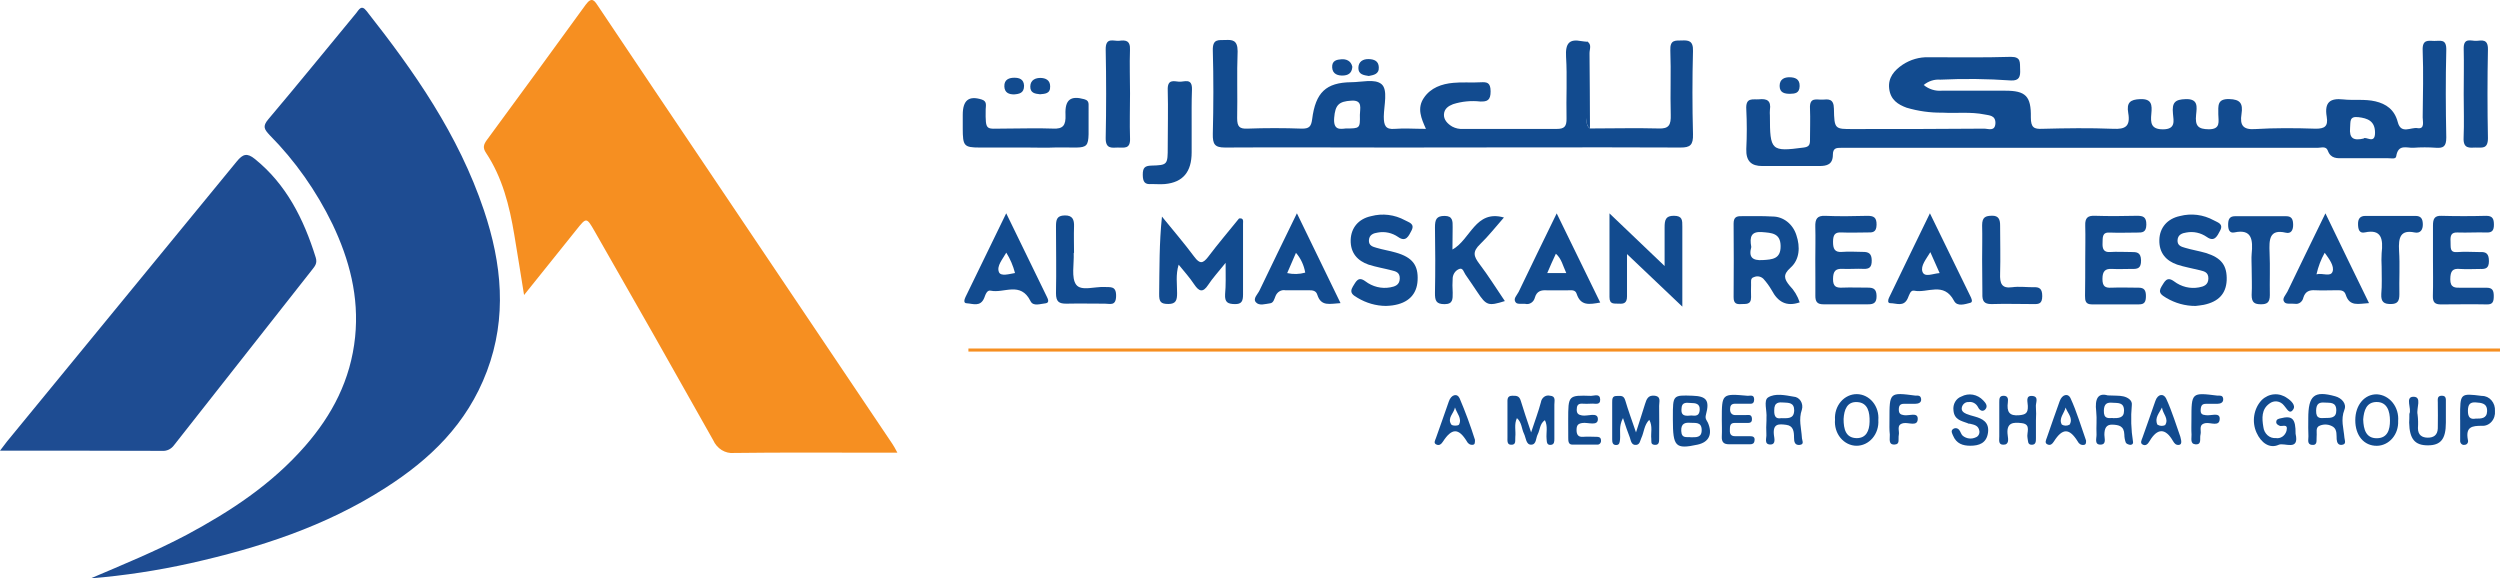 <svg xmlns="http://www.w3.org/2000/svg" width="402" height="93" viewBox="0 0 402 93" fill="none"><g clip-path="url(#clip0_762_2)"><path d="M14.583 93.003C19.792 90.78 25.018 88.648 30.027 85.995C37.018 82.245 43.657 77.918 49.092 71.688C53.39 66.757 56.392 61.103 57.103 54.187C57.763 47.692 56.174 41.737 53.474 36.065C50.866 30.692 47.445 25.842 43.356 21.72C42.52 20.806 42.16 20.348 43.138 19.186C47.905 13.551 52.562 7.806 57.27 2.116C57.721 1.558 58.106 0.68 58.942 1.768C66.602 11.493 73.717 21.611 77.823 33.833C80.691 42.377 81.569 51.022 78.291 59.703C75.08 68.22 69.093 73.892 62.019 78.421C52.286 84.678 41.617 88.09 30.654 90.56C25.349 91.742 19.982 92.558 14.583 93.003Z" fill="#1E4C92"></path><path d="M144.298 72.791H141.088C133.395 72.791 125.702 72.736 118.017 72.837C117.334 72.902 116.649 72.739 116.052 72.37C115.455 72.001 114.974 71.443 114.673 70.769C108.357 59.523 101.991 48.304 95.575 37.113C94.32 34.927 94.278 34.954 92.715 36.912L84.269 47.441C83.709 43.983 83.224 40.864 82.697 37.744C81.92 33.06 80.766 28.514 78.157 24.589C77.588 23.748 77.764 23.226 78.299 22.494C83.617 15.267 88.913 8.019 94.186 0.749C95.215 -0.66 95.641 0.182 96.269 1.124C102.222 10.016 108.19 18.899 114.171 27.773L143.521 71.419C143.755 71.748 143.931 72.123 144.298 72.791Z" fill="#F68F21"></path><path d="M0 72.47C0.552 71.747 0.836 71.363 1.12 70.997C13.446 55.988 25.76 40.979 38.063 25.97C39.058 24.744 39.735 24.561 40.964 25.549C45.981 29.584 48.824 35.146 50.773 41.421C51.048 42.336 50.647 42.784 50.204 43.352C42.79 52.756 35.384 62.166 27.987 71.583C27.761 71.893 27.469 72.139 27.137 72.298C26.805 72.457 26.442 72.526 26.08 72.498C17.56 72.461 8.981 72.47 0 72.47Z" fill="#1E4C92"></path><path d="M309.326 13.669C310.16 14.343 311.186 14.668 312.219 14.584C315.631 14.584 319.04 14.584 322.446 14.584C325.699 14.584 326.627 15.426 326.56 18.884C326.56 20.512 327.07 20.777 328.399 20.713C332.212 20.613 336.025 20.558 339.83 20.713C341.686 20.796 342.606 20.375 342.221 18.17C341.929 16.487 342.539 16.002 344.136 15.938C346.009 15.865 346.076 16.853 345.934 18.308C345.792 19.762 345.876 20.796 347.799 20.796C349.856 20.796 349.53 19.488 349.413 18.28C349.229 16.45 349.764 15.993 351.461 15.938C353.51 15.874 353.259 17.191 353.134 18.445C352.941 20.274 353.476 20.768 355.174 20.787C357.122 20.787 356.721 19.543 356.704 18.381C356.704 17.018 356.495 15.883 358.452 15.929C360.224 15.975 360.701 16.624 360.433 18.344C360.141 20.174 360.726 20.869 362.549 20.759C365.818 20.558 369.104 20.585 372.374 20.695C373.779 20.695 374.397 20.338 374.138 18.783C373.729 16.395 374.74 15.764 376.764 15.984C378.478 16.176 380.234 15.892 381.957 16.295C383.679 16.697 385.042 17.621 385.56 19.634C386.079 21.646 387.668 20.421 388.73 20.604C389.95 20.805 389.566 19.543 389.566 18.866C389.608 15.289 389.7 11.693 389.566 8.116C389.482 6.287 390.469 6.561 391.447 6.58C392.425 6.598 393.412 6.195 393.362 8.071C393.245 12.755 393.27 17.438 393.362 22.113C393.362 23.577 392.877 23.842 391.69 23.76C390.49 23.673 389.286 23.673 388.086 23.76C387.04 23.833 385.627 23.083 385.31 25.141C385.234 25.644 384.473 25.434 384.03 25.443C381.622 25.443 379.214 25.443 376.814 25.443C375.827 25.443 374.799 25.562 374.306 24.208C374.021 23.449 373.244 23.769 372.683 23.769H302.888C300.613 23.769 298.339 23.769 296.073 23.769C295.337 23.769 294.735 23.769 294.727 24.867C294.727 26.459 293.757 26.696 292.553 26.696C289.475 26.696 286.409 26.696 283.355 26.696C281.64 26.696 280.737 25.937 280.804 23.952C280.909 21.834 280.909 19.712 280.804 17.594C280.671 15.581 281.858 16.057 282.861 15.966C284.065 15.847 284.843 16.121 284.601 17.695C284.578 17.999 284.578 18.305 284.601 18.609C284.601 24.245 284.81 24.418 290.052 23.723C290.889 23.613 291.056 23.275 291.047 22.497C291.047 20.814 291.114 19.122 291.047 17.448C290.939 15.526 292.168 16.084 293.071 16.02C293.974 15.956 294.869 15.819 294.894 17.466C294.952 20.787 295.044 20.759 297.979 20.75C305.003 20.75 312.019 20.75 319.043 20.686C319.72 20.686 320.824 21.207 320.866 19.771C320.866 18.527 319.862 18.564 319.126 18.408C316.877 17.951 314.594 18.243 312.32 18.115C310.383 18.14 308.453 17.872 306.584 17.32C305.196 16.807 304 16.057 303.782 14.264C303.565 12.471 304.619 11.3 305.94 10.403C307.2 9.574 308.651 9.158 310.121 9.205C314.536 9.205 318.951 9.278 323.357 9.141C325.03 9.141 324.779 10.056 324.837 11.181C324.896 12.306 324.704 13.011 323.349 12.938C319.572 12.671 315.784 12.628 312.002 12.809C311.044 12.73 310.093 13.036 309.326 13.669ZM380.067 22.278C380.41 21.848 381.898 23.275 381.906 21.363C381.915 19.451 380.711 19.012 379.222 18.838C377.734 18.664 377.985 19.561 377.893 20.567C377.742 22.25 378.445 22.653 380.067 22.278Z" fill="#124B8F"></path><path d="M255.669 20.658C259.348 20.658 263.027 20.557 266.698 20.658C268.37 20.731 268.705 20.091 268.655 18.435C268.554 14.995 268.722 11.556 268.588 8.116C268.513 6.332 269.424 6.542 270.444 6.506C271.464 6.469 272.284 6.506 272.234 8.18C272.116 12.644 272.116 17.105 272.234 21.564C272.284 23.329 271.774 23.732 270.227 23.723C254.908 23.659 239.598 23.723 224.279 23.723C215.19 23.723 206.092 23.668 196.994 23.723C195.322 23.723 194.988 23.201 195.021 21.509C195.13 17.054 195.146 12.58 195.021 8.125C194.962 6.186 195.958 6.478 197.036 6.433C198.115 6.387 199.01 6.405 199.01 8.235C198.867 11.812 199.01 15.407 198.934 18.993C198.934 20.374 199.319 20.722 200.531 20.685C203.475 20.576 206.418 20.576 209.361 20.685C210.457 20.685 210.833 20.402 210.992 19.185C211.535 14.849 213.241 13.275 217.263 13.22C218.936 13.22 221.06 12.626 222.138 13.522C223.217 14.419 222.54 16.935 222.514 18.728C222.514 20.191 222.799 20.85 224.27 20.722C225.742 20.594 227.473 20.722 229.288 20.722C228.527 19.02 227.833 17.419 228.945 15.755C230.057 14.09 231.863 13.486 233.686 13.321C235.149 13.175 236.629 13.321 238.092 13.23C239.079 13.184 239.681 13.23 239.69 14.684C239.698 16.139 239.138 16.358 238.017 16.322C236.548 16.158 235.063 16.304 233.644 16.752C232.9 17.044 232.256 17.474 232.189 18.362C232.122 19.249 232.774 19.917 233.519 20.356C234.062 20.644 234.664 20.773 235.266 20.731C240.283 20.731 245.3 20.731 250.317 20.731C251.547 20.731 251.931 20.347 251.898 19.002C251.822 15.709 252.023 12.406 251.822 9.131C251.689 6.908 252.391 6.25 254.256 6.606C254.582 6.67 254.916 6.68 255.242 6.716C255.242 10.65 255.242 14.584 255.242 18.508C255.201 19.213 254.883 20.127 255.669 20.658ZM216.369 20.658C218.676 20.658 218.71 20.658 218.668 18.481C218.668 17.465 219.187 16.066 217.305 16.184C215.273 16.303 214.705 16.88 214.537 18.929C214.37 20.978 215.482 20.759 216.402 20.658H216.369Z" fill="#124B8F"></path><path d="M402 56.533H155.721V56.039H402V56.533Z" fill="#F68F21"></path><path d="M197.079 42.266C195.891 43.748 194.997 44.708 194.277 45.806C193.441 47.087 192.814 46.904 192.037 45.742C191.259 44.58 190.49 43.738 189.528 42.558C189.026 44.187 189.285 45.687 189.277 47.132C189.277 48.258 189.102 48.88 187.872 48.88C186.643 48.88 186.376 48.523 186.392 47.27C186.451 43.199 186.392 39.128 186.844 34.828C188.591 36.978 190.398 39.082 192.053 41.305C192.931 42.485 193.433 42.385 194.269 41.305C195.875 39.173 197.614 37.143 199.236 35.13C200.03 35.002 199.88 35.606 199.88 35.962C199.88 39.759 199.88 43.555 199.88 47.352C199.88 48.441 199.646 48.925 198.542 48.898C197.438 48.87 196.92 48.633 196.995 47.315C197.137 45.843 197.079 44.379 197.079 42.266Z" fill="#124B8F"></path><path d="M289.392 48.62C287.243 49.361 285.88 48.538 284.893 46.671C284.507 46.004 284.056 45.384 283.547 44.823C283.343 44.632 283.094 44.506 282.828 44.459C282.563 44.413 282.291 44.447 282.042 44.558C281.406 44.714 281.599 45.354 281.574 45.821C281.532 46.479 281.574 47.138 281.574 47.787C281.574 49.05 280.737 48.849 280.027 48.894C279.316 48.94 278.747 48.894 278.764 47.76C278.797 43.826 278.797 39.889 278.764 35.95C278.764 34.943 279.216 34.742 280.01 34.76C281.682 34.76 283.355 34.715 285.027 34.815C285.87 34.816 286.693 35.105 287.379 35.641C288.065 36.177 288.582 36.934 288.857 37.807C289.501 39.719 289.383 41.75 287.912 43.049C286.649 44.174 286.908 44.878 287.761 45.921C288.494 46.665 289.053 47.591 289.392 48.62ZM281.607 39.719C281.155 41.356 281.783 41.914 283.405 41.823C285.027 41.731 286.348 41.64 286.323 39.554C286.298 37.468 284.86 37.45 283.363 37.322C281.615 37.185 281.298 38.026 281.607 39.719Z" fill="#124B8F"></path><path d="M270.519 49.306L261.623 40.853C261.623 43.488 261.623 45.574 261.623 47.66C261.623 48.693 261.146 48.886 260.368 48.831C259.591 48.776 258.805 49.041 258.805 47.76C258.805 43.488 258.805 39.216 258.805 34.312L267.668 42.775C267.668 40.442 267.668 38.511 267.668 36.581C267.668 35.383 267.819 34.688 269.173 34.697C270.528 34.706 270.528 35.401 270.519 36.462C270.503 40.542 270.519 44.613 270.519 49.306Z" fill="#124B8F"></path><path d="M222.866 49.193C221.269 49.183 219.699 48.736 218.3 47.894C217.681 47.5 216.879 47.162 217.548 46.064C218.041 45.295 218.384 44.372 219.538 45.222C220.707 46.111 222.147 46.465 223.551 46.21C224.304 46.073 225.048 45.835 225.082 44.811C225.115 43.786 224.429 43.631 223.752 43.466C222.523 43.146 221.244 42.935 220.056 42.551C218.334 41.947 217.138 40.721 217.188 38.59C217.247 36.623 218.459 35.187 220.474 34.757C222.309 34.267 224.243 34.504 225.934 35.425C226.511 35.763 227.565 35.937 226.963 37.09C226.528 37.913 226.085 39.002 224.831 38.114C223.86 37.44 222.695 37.183 221.561 37.392C220.867 37.492 220.182 37.73 220.123 38.617C220.064 39.505 220.759 39.679 221.327 39.843C222.356 40.154 223.418 40.31 224.446 40.612C227.113 41.371 228.083 42.643 227.95 45.094C227.833 47.336 226.453 48.754 223.903 49.11C223.576 49.165 223.259 49.165 222.866 49.193Z" fill="#124B8F"></path><path d="M353.05 49.196C351.397 49.205 349.768 48.755 348.317 47.888C347.698 47.485 346.904 47.138 347.581 46.058C348.075 45.29 348.418 44.384 349.58 45.235C350.747 46.121 352.184 46.473 353.585 46.214C354.346 46.077 355.082 45.83 355.107 44.805C355.132 43.78 354.446 43.634 353.769 43.46C352.54 43.149 351.261 42.939 350.073 42.545C348.351 41.942 347.163 40.716 347.222 38.566C347.272 36.617 348.501 35.172 350.516 34.742C352.353 34.26 354.287 34.503 355.977 35.428C356.554 35.767 357.599 35.95 356.988 37.093C356.545 37.935 356.094 38.987 354.848 38.099C353.876 37.428 352.711 37.174 351.578 37.386C350.884 37.486 350.199 37.733 350.148 38.621C350.098 39.508 350.792 39.682 351.361 39.847C352.456 40.176 353.585 40.35 354.706 40.679C357.214 41.457 358.142 42.692 358.05 45.098C357.933 47.238 356.746 48.51 354.379 49.013C353.861 49.114 353.393 49.15 353.05 49.196Z" fill="#124B8F"></path><path d="M165.128 23.723C162.619 23.723 160.052 23.723 157.519 23.723C154.985 23.723 154.818 23.449 154.81 20.659C154.81 19.927 154.81 19.195 154.81 18.463C154.81 16.103 155.788 15.353 157.862 16.002C158.765 16.286 158.505 16.999 158.497 17.585C158.447 21.244 158.572 20.649 161.499 20.677C164.099 20.677 166.708 20.576 169.309 20.677C170.931 20.768 171.408 20.174 171.332 18.445C171.224 16.011 172.169 15.353 174.326 15.947C174.794 16.075 175.037 16.286 175.045 16.798C175.045 17.091 175.045 17.384 175.045 17.713C174.961 24.73 175.881 23.623 169.727 23.714C168.205 23.787 166.667 23.723 165.128 23.723Z" fill="#124B8F"></path><path d="M335.306 41.76C335.306 39.931 335.357 38.101 335.306 36.272C335.256 34.991 335.75 34.661 336.845 34.698C339.111 34.771 341.385 34.753 343.651 34.698C344.605 34.698 345.148 34.881 345.131 36.125C345.115 37.369 344.504 37.406 343.668 37.397C342.196 37.397 340.725 37.461 339.261 37.397C337.974 37.314 338.133 38.202 338.091 39.089C338.049 39.977 338.258 40.599 339.295 40.525C340.332 40.452 341.561 40.525 342.698 40.525C343.534 40.525 344.253 40.525 344.279 41.852C344.304 43.178 343.702 43.27 342.79 43.242C341.72 43.242 340.649 43.297 339.588 43.242C338.526 43.188 338.082 43.59 338.074 44.834C338.066 46.078 338.534 46.307 339.504 46.261C340.976 46.197 342.447 46.261 343.911 46.261C344.789 46.261 345.065 46.691 345.065 47.597C345.065 48.502 344.855 48.951 343.952 48.942C341.444 48.942 338.877 48.942 336.343 48.942C335.373 48.942 335.265 48.374 335.273 47.56C335.306 45.557 335.306 43.663 335.306 41.76Z" fill="#124B8F"></path><path d="M291.901 41.742C291.901 39.985 291.951 38.229 291.901 36.482C291.859 35.201 292.202 34.652 293.481 34.707C295.747 34.807 298.022 34.762 300.288 34.707C301.258 34.707 301.776 34.926 301.751 36.152C301.726 37.378 301.107 37.396 300.313 37.378C298.908 37.378 297.503 37.442 296.132 37.378C295.078 37.314 294.761 37.726 294.752 38.86C294.744 39.995 295.011 40.607 296.19 40.507C297.369 40.406 298.465 40.507 299.602 40.507C300.438 40.507 300.957 40.745 300.973 41.852C300.99 42.959 300.597 43.27 299.669 43.233C298.54 43.178 297.394 43.288 296.266 43.233C295.137 43.178 294.769 43.617 294.752 44.852C294.735 46.087 295.262 46.288 296.207 46.252C297.604 46.197 299.008 46.252 300.388 46.252C301.283 46.252 301.734 46.508 301.751 47.597C301.768 48.685 301.283 48.941 300.405 48.932C298.005 48.932 295.597 48.932 293.197 48.932C292.227 48.932 291.892 48.53 291.909 47.523C291.926 45.538 291.901 43.635 291.901 41.742Z" fill="#124B8F"></path><path d="M391.222 41.758C391.222 39.929 391.222 38.099 391.222 36.269C391.222 35.172 391.481 34.668 392.568 34.705C394.976 34.769 397.376 34.769 399.784 34.705C400.796 34.705 401.022 35.172 401.022 36.141C401.022 37.111 400.679 37.413 399.826 37.385C398.288 37.331 396.749 37.44 395.219 37.385C394.165 37.321 393.99 37.861 394.048 38.822C394.107 39.782 393.839 40.651 395.177 40.532C396.373 40.432 397.585 40.532 398.781 40.532C399.793 40.468 400.219 40.816 400.219 41.996C400.219 43.176 399.65 43.277 398.823 43.249C397.752 43.249 396.674 43.322 395.62 43.249C394.424 43.13 394.015 43.505 394.006 44.905C393.998 46.305 394.792 46.277 395.679 46.268C397.083 46.268 398.488 46.268 399.86 46.268C400.779 46.268 400.997 46.717 400.997 47.595C400.997 48.473 400.863 48.967 399.91 48.949C397.401 48.894 394.968 48.949 392.493 48.949C391.556 48.949 391.172 48.629 391.205 47.567C391.264 45.555 391.222 43.652 391.222 41.758Z" fill="#124B8F"></path><path d="M233.553 40.125C236.471 38.533 237.232 33.667 241.831 34.975C240.476 36.512 239.322 37.994 238.026 39.238C236.73 40.482 236.964 41.205 237.892 42.44C239.331 44.333 240.602 46.383 241.981 48.413C239.314 49.246 239.004 49.136 237.558 46.968C236.931 46.053 236.304 45.074 235.643 44.151C235.384 43.775 235.242 43.044 234.69 43.236C234.401 43.332 234.143 43.518 233.949 43.772C233.754 44.025 233.631 44.334 233.594 44.663C233.54 45.467 233.54 46.274 233.594 47.078C233.594 48.093 233.645 48.907 232.29 48.907C230.935 48.907 230.726 48.359 230.743 47.078C230.81 43.574 230.802 40.061 230.743 36.548C230.743 35.286 230.986 34.719 232.29 34.719C233.594 34.719 233.603 35.542 233.586 36.548C233.569 37.555 233.553 38.799 233.553 40.125Z" fill="#124B8F"></path><path d="M380.937 48.74C379.214 48.841 377.818 49.344 377.191 47.386C376.94 46.591 376.271 46.682 375.669 46.673C374.532 46.673 373.394 46.728 372.265 46.673C371.362 46.618 370.702 46.838 370.384 47.844C370.318 48.171 370.139 48.457 369.886 48.644C369.632 48.831 369.323 48.905 369.021 48.85C368.444 48.777 367.641 48.96 367.349 48.603C366.847 48.054 367.558 47.432 367.817 46.892C369.757 42.84 371.739 38.806 373.929 34.305C376.321 39.272 378.554 43.855 380.937 48.74ZM372.491 44.111C373.444 43.846 374.749 44.578 375.075 43.681C375.401 42.785 374.523 41.623 373.812 40.644C373.211 41.719 372.766 42.888 372.491 44.111Z" fill="#124B8F"></path><path d="M310.33 34.297C312.638 39.017 314.737 43.308 316.819 47.598C316.995 47.955 317.312 48.577 316.819 48.696C315.983 48.907 314.728 49.355 314.218 48.385C312.546 45.22 309.937 47.196 307.788 46.738C307.195 46.619 307.002 47.443 306.776 47.946C306.124 49.419 304.945 48.742 303.959 48.751C303.482 48.751 303.599 48.202 303.741 47.9C305.857 43.491 308.006 39.09 310.33 34.297ZM311.894 43.912L310.397 40.545C309.745 41.643 308.792 42.75 309.134 43.701C309.477 44.653 310.773 43.994 311.894 43.912Z" fill="#124B8F"></path><path d="M161.8 34.297C164.124 39.063 166.248 43.445 168.355 47.763C168.539 48.129 168.757 48.678 168.155 48.769C167.318 48.842 166.156 49.327 165.713 48.431C164.107 45.192 161.44 47.205 159.299 46.738C158.697 46.601 158.463 47.388 158.263 47.909C157.644 49.401 156.44 48.824 155.461 48.769C154.868 48.769 155.077 48.138 155.252 47.763L161.8 34.297ZM161.8 40.636C161.214 41.698 160.228 42.768 160.629 43.756C160.922 44.479 162.259 44.067 163.213 43.902C162.912 42.738 162.44 41.635 161.816 40.636H161.8Z" fill="#124B8F"></path><path d="M257.317 48.648C255.536 48.968 254.164 49.215 253.52 47.23C253.295 46.544 252.634 46.681 252.116 46.681C250.979 46.681 249.841 46.681 248.704 46.681C247.818 46.626 247.115 46.809 246.814 47.834C246.728 48.192 246.517 48.499 246.226 48.69C245.936 48.882 245.589 48.942 245.259 48.858C244.741 48.803 244.005 48.968 243.746 48.648C243.236 48.053 243.938 47.468 244.197 46.937C246.137 42.875 248.119 38.832 250.318 34.312L257.317 48.648ZM248.796 43.909H251.857C251.305 42.72 251.096 41.594 250.184 40.798C249.691 41.851 249.264 42.802 248.796 43.909Z" fill="#124B8F"></path><path d="M215.558 48.742C213.844 48.833 212.439 49.346 211.82 47.388C211.611 46.72 211.06 46.674 210.499 46.674C209.228 46.674 207.991 46.674 206.695 46.674C206.366 46.612 206.028 46.673 205.736 46.85C205.444 47.026 205.216 47.306 205.089 47.644C204.905 48.101 204.771 48.696 204.253 48.769C203.475 48.87 202.489 49.218 201.954 48.614C201.418 48.01 202.246 47.315 202.531 46.702C204.437 42.713 206.385 38.734 208.543 34.297C210.951 39.255 213.175 43.847 215.558 48.742ZM209.881 43.838C209.676 42.642 209.159 41.537 208.392 40.655L206.979 43.912C207.939 44.13 208.931 44.105 209.881 43.838Z" fill="#124B8F"></path><path d="M191.618 20.125V24.498C191.618 27.645 190.213 29.319 187.337 29.593C186.609 29.657 185.865 29.593 185.138 29.593C184.101 29.694 183.766 29.264 183.758 28.111C183.75 26.959 184.101 26.666 185.121 26.629C187.755 26.556 187.772 26.492 187.772 23.62C187.772 20.555 187.855 17.49 187.772 14.471C187.705 12.697 188.75 13.063 189.586 13.136C190.422 13.209 191.743 12.431 191.668 14.435C191.593 16.438 191.618 18.295 191.618 20.125Z" fill="#124B8F"></path><path d="M181.709 15.027C181.709 17.433 181.626 19.839 181.709 22.235C181.793 24.065 180.681 23.699 179.736 23.727C178.791 23.754 177.762 23.974 177.796 22.19C177.891 17.451 177.891 12.718 177.796 7.992C177.754 5.879 179.084 6.665 179.978 6.556C180.873 6.446 181.793 6.409 181.701 8.038C181.617 10.361 181.709 12.694 181.709 15.027Z" fill="#124B8F"></path><path d="M396.164 15.138C396.164 12.732 396.222 10.308 396.164 7.902C396.097 5.917 397.393 6.63 398.238 6.566C399.082 6.502 400.094 6.228 400.061 7.957C399.966 12.708 399.966 17.462 400.061 22.219C400.061 24.048 399.04 23.701 398.079 23.728C397.117 23.756 396.064 23.957 396.147 22.164C396.248 19.831 396.164 17.48 396.164 15.138Z" fill="#124B8F"></path><path d="M172.654 40.707C172.729 42.436 172.236 44.686 173.047 45.775C173.858 46.863 176.049 46.058 177.638 46.15C178.566 46.205 179.494 45.939 179.469 47.604C179.444 49.269 178.466 48.821 177.68 48.83C175.614 48.83 173.499 48.784 171.475 48.83C170.304 48.83 169.803 48.547 169.803 47.147C169.878 43.57 169.803 39.993 169.803 36.416C169.803 35.328 169.937 34.669 171.199 34.641C172.462 34.614 172.754 35.3 172.704 36.471C172.654 37.862 172.704 39.215 172.704 40.633L172.654 40.707Z" fill="#124B8F"></path><path d="M318.726 41.714C318.726 39.884 318.776 38.054 318.726 36.225C318.726 34.889 319.294 34.706 320.331 34.688C321.368 34.67 321.635 35.292 321.619 36.307C321.619 38.859 321.694 41.421 321.619 43.973C321.552 45.602 321.878 46.416 323.55 46.187C324.671 46.032 325.825 46.187 326.954 46.187C327.949 46.123 328.4 46.434 328.392 47.633C328.383 48.831 327.865 48.913 327.02 48.895C324.754 48.895 322.48 48.822 320.214 48.895C319.018 48.895 318.726 48.392 318.767 47.221C318.767 45.364 318.726 43.543 318.726 41.714Z" fill="#124B8F"></path><path d="M362.065 43.045C362.065 42.313 362.006 41.572 362.065 40.849C362.29 38.58 362.123 36.769 359.297 37.373C358.519 37.538 358.285 36.943 358.285 36.156C358.285 35.369 358.436 34.766 359.389 34.766C362.132 34.766 364.874 34.766 367.617 34.766C368.52 34.766 368.729 35.287 368.737 36.147C368.746 37.007 368.395 37.62 367.558 37.419C364.866 36.787 364.866 38.562 364.949 40.648C365.05 42.907 364.949 45.222 364.991 47.445C364.991 48.634 364.548 48.936 363.545 48.927C362.541 48.918 362.065 48.662 362.065 47.436C362.148 45.972 362.065 44.508 362.065 43.045Z" fill="#124B8F"></path><path d="M382.968 42.897C382.926 42.169 382.926 41.439 382.968 40.711C383.227 38.442 382.968 36.795 380.267 37.372C379.364 37.564 379.18 36.869 379.172 36.018C379.164 35.167 379.515 34.71 380.376 34.719C383.044 34.719 385.719 34.719 388.395 34.719C389.231 34.719 389.566 35.103 389.591 36.027C389.616 36.951 389.189 37.564 388.278 37.381C385.979 36.905 385.652 38.195 385.769 40.308C385.92 42.632 385.769 44.983 385.82 47.325C385.82 48.423 385.527 48.88 384.448 48.889C383.37 48.898 382.843 48.578 382.91 47.288C383.044 45.834 382.968 44.361 382.968 42.897Z" fill="#124B8F"></path><path d="M263.069 69.528C263.663 67.653 264.114 66.299 264.524 64.954C264.775 64.149 265.034 63.527 266.029 63.628C267.175 63.747 266.773 64.634 266.79 65.256C266.832 67.004 266.79 68.76 266.79 70.507C266.79 71.038 266.79 71.587 266.079 71.532C265.368 71.477 265.577 70.992 265.527 70.562C265.419 69.593 265.787 68.559 265.201 67.507C264.365 68.339 264.365 69.51 263.922 70.443C263.721 70.873 263.704 71.486 263.086 71.541C262.325 71.605 262.249 70.873 262.091 70.388C261.723 69.474 261.43 68.559 260.978 67.223C260.259 68.577 260.602 69.656 260.502 70.644C260.452 71.093 260.443 71.559 259.875 71.559C259.306 71.559 259.239 71.129 259.239 70.644C259.239 68.668 259.239 66.702 259.239 64.726C259.239 64.186 259.239 63.674 259.925 63.674C260.611 63.674 261.087 63.509 261.355 64.424C261.806 65.97 262.375 67.488 263.069 69.528Z" fill="#124B8F"></path><path d="M246.203 69.529C246.864 67.535 247.391 66.135 247.775 64.69C247.802 64.513 247.861 64.344 247.95 64.193C248.039 64.042 248.156 63.913 248.292 63.813C248.428 63.714 248.582 63.646 248.744 63.614C248.905 63.583 249.071 63.588 249.23 63.629C250.234 63.693 249.933 64.489 249.941 65.065C249.941 66.895 249.941 68.724 249.941 70.554C249.941 70.984 249.941 71.469 249.398 71.533C248.687 71.606 248.737 71.048 248.687 70.526C248.603 69.612 248.921 68.541 248.419 67.562C247.583 68.121 247.642 69.127 247.257 69.859C246.948 70.444 247.073 71.487 246.22 71.505C245.367 71.524 245.384 70.398 245.058 69.74C244.665 68.944 244.707 67.91 243.921 67.233C243.436 68.249 243.77 69.282 243.661 70.261C243.603 70.783 243.854 71.56 242.984 71.514C242.307 71.514 242.399 70.847 242.399 70.353C242.399 68.523 242.399 66.693 242.399 64.864C242.399 64.278 242.315 63.656 243.135 63.638C243.745 63.638 244.288 63.574 244.539 64.443C244.999 65.971 245.509 67.462 246.203 69.529Z" fill="#124B8F"></path><path d="M268.998 67.483V67.044C268.998 63.522 268.998 63.522 272.159 63.632C274.4 63.705 274.943 64.373 274.316 66.678C274.132 67.355 274.45 67.593 274.634 67.977C275.42 69.807 274.801 71.106 272.962 71.499C269.416 72.268 268.998 71.829 268.998 67.483ZM271.883 70.31C272.719 70.31 273.656 70.42 273.63 69.112C273.605 67.804 272.602 68.041 271.841 67.987C271.08 67.932 270.286 67.987 270.344 69.295C270.403 70.603 271.264 70.2 271.883 70.31ZM271.757 66.825C272.176 66.724 273.229 67.236 273.313 65.91C273.38 64.876 272.602 64.812 271.933 64.803C271.264 64.794 270.394 64.51 270.378 65.828C270.336 66.669 270.704 66.944 271.757 66.825Z" fill="#124B8F"></path><path d="M369.13 69.746C369.782 72.627 367.315 71.109 366.42 71.52C364.949 72.188 363.586 71.209 362.85 69.572C362.462 68.714 362.334 67.744 362.484 66.801C362.634 65.859 363.055 64.993 363.686 64.33C364.238 63.79 364.938 63.466 365.676 63.408C366.415 63.35 367.15 63.562 367.767 64.01C368.41 64.421 369.205 65.19 368.745 65.84C368.143 66.754 367.716 65.666 367.273 65.208C366.986 64.842 366.583 64.607 366.144 64.551C365.705 64.495 365.264 64.622 364.907 64.906C363.636 65.821 363.711 67.248 363.945 68.648C364.002 69.171 364.242 69.65 364.615 69.985C364.987 70.319 365.463 70.483 365.944 70.441C366.313 70.508 366.692 70.426 367.01 70.211C367.328 69.995 367.564 69.661 367.675 69.27C367.976 67.989 366.93 68.684 366.521 68.447C366.27 68.309 366.019 68.2 366.019 67.879C366.019 67.413 366.362 67.349 366.705 67.267C368.611 66.782 369.146 67.322 369.13 69.746Z" fill="#124B8F"></path><path d="M338.928 63.58C340.073 63.644 340.75 63.58 341.436 63.736C342.122 63.891 342.891 64.358 342.799 65.099C342.612 67.087 342.676 69.094 342.991 71.063C343.042 71.42 342.741 71.576 342.465 71.521C342.189 71.466 341.904 71.347 341.821 71.155C341.674 70.753 341.597 70.325 341.595 69.892C341.553 68.474 340.7 68.328 339.68 68.282C338.66 68.237 338.384 68.913 338.384 69.929C338.384 70.487 338.744 71.438 337.824 71.493C336.712 71.548 337.147 70.478 337.121 69.865C337.055 68.63 337.205 67.377 337.071 66.16C336.82 64.092 337.381 63.123 338.928 63.58ZM339.722 67.239C340.667 67.239 341.545 67.239 341.545 66.032C341.545 64.623 340.508 64.833 339.68 64.76C338.852 64.687 338.334 64.879 338.3 66.023C338.259 67.404 339.045 67.239 339.722 67.212V67.239Z" fill="#124B8F"></path><path d="M371.17 67.496V67.277C371.17 63.572 372.123 62.785 375.493 63.718C376.546 64.002 377.374 64.916 376.981 65.886C376.354 67.487 376.864 68.887 376.981 70.369C377.023 70.826 377.349 71.439 376.572 71.531C375.961 71.604 375.777 71.146 375.735 70.616C375.694 70.085 375.844 69.079 375.167 68.631C374.846 68.428 374.489 68.307 374.12 68.273C373.752 68.24 373.381 68.296 373.034 68.438C372.282 68.713 372.591 69.527 372.516 70.14C372.441 70.753 372.742 71.631 371.755 71.54C370.919 71.457 371.22 70.625 371.195 70.149C371.145 69.253 371.17 68.374 371.17 67.496ZM373.82 67.213C374.816 67.213 375.685 67.213 375.677 65.987C375.677 64.578 374.623 64.797 373.795 64.734C372.968 64.669 372.458 64.88 372.432 66.005C372.391 67.432 373.21 67.222 373.82 67.213Z" fill="#124B8F"></path><path d="M316.835 71.675C315.631 71.675 314.586 71.355 314.042 70.028C313.908 69.699 313.674 69.315 313.992 69.04C314.069 68.969 314.158 68.916 314.255 68.884C314.351 68.852 314.452 68.842 314.552 68.854C314.652 68.866 314.749 68.9 314.837 68.954C314.924 69.008 315.001 69.081 315.062 69.168C315.271 69.443 315.363 69.873 315.623 70.083C315.922 70.318 316.273 70.463 316.639 70.505C317.006 70.546 317.376 70.483 317.713 70.321C317.905 70.254 318.068 70.113 318.172 69.925C318.277 69.737 318.315 69.513 318.282 69.296C318.131 68.382 317.445 68.308 316.768 68.135C316.634 68.135 316.501 68.135 316.375 68.043C315.38 67.677 314.235 67.494 314.118 65.985C314.055 65.51 314.148 65.026 314.381 64.619C314.614 64.212 314.971 63.908 315.388 63.762C315.963 63.457 316.61 63.353 317.24 63.466C317.87 63.58 318.453 63.903 318.909 64.393C319.26 64.759 319.745 65.308 319.201 65.866C318.85 66.213 318.365 66.076 318.073 65.482C317.928 65.191 317.705 64.956 317.435 64.807C317.164 64.658 316.859 64.603 316.559 64.649C316.325 64.632 316.092 64.699 315.897 64.842C315.702 64.984 315.556 65.193 315.48 65.436C315.305 66.067 315.748 66.351 316.191 66.552C316.629 66.721 317.076 66.862 317.529 66.973C318.783 67.32 319.904 67.888 319.67 69.58C319.436 71.272 318.223 71.675 316.835 71.675Z" fill="#124B8F"></path><path d="M252.165 67.57C252.165 63.554 252.165 63.536 255.853 63.655C256.371 63.655 257.266 63.225 257.308 64.222C257.349 65.219 256.471 64.853 255.92 64.908C255.388 64.94 254.854 64.94 254.323 64.908C253.712 64.908 253.537 65.265 253.537 65.887C253.537 66.509 253.821 66.701 254.373 66.802C255.276 66.985 256.931 66.189 256.94 67.387C256.948 68.585 255.326 67.872 254.431 68.018C253.762 68.128 253.528 68.357 253.511 69.089C253.495 69.82 253.729 70.305 254.532 70.241C255.334 70.177 256.003 70.241 256.739 70.241C257.074 70.241 257.425 70.305 257.441 70.799C257.453 70.891 257.446 70.983 257.42 71.071C257.394 71.159 257.351 71.239 257.293 71.305C257.235 71.372 257.165 71.424 257.086 71.457C257.007 71.489 256.923 71.502 256.839 71.495C255.502 71.495 254.172 71.495 252.834 71.495C252.174 71.495 252.174 70.891 252.174 70.379C252.157 69.473 252.165 68.522 252.165 67.57Z" fill="#124B8F"></path><path d="M327.379 67.611C327.379 68.526 327.379 69.505 327.379 70.456C327.379 70.977 327.379 71.526 326.694 71.517C326.008 71.508 326.133 70.904 326.025 70.428C325.832 69.587 326.685 68.233 325.113 68.041C323.742 67.876 322.529 67.894 322.847 70.063C322.922 70.63 323.081 71.535 322.12 71.508C321.284 71.508 321.493 70.721 321.484 70.172C321.484 68.343 321.484 66.513 321.484 64.683C321.484 64.135 321.484 63.641 322.178 63.641C322.872 63.641 322.939 64.153 322.864 64.683C322.655 66.257 323.115 66.916 324.687 66.769C325.699 66.678 326.125 66.44 326.075 65.269C326.075 64.674 325.64 63.577 326.786 63.668C327.931 63.76 327.296 64.793 327.371 65.406C327.421 66.14 327.423 66.877 327.379 67.611Z" fill="#124B8F"></path><path d="M298.515 71.679C298.03 71.674 297.552 71.558 297.111 71.34C296.67 71.122 296.274 70.806 295.95 70.412C295.626 70.019 295.381 69.555 295.229 69.052C295.078 68.549 295.023 68.016 295.07 67.489C295.033 66.961 295.097 66.431 295.257 65.931C295.418 65.432 295.671 64.975 296.001 64.588C296.332 64.201 296.732 63.894 297.177 63.685C297.621 63.476 298.1 63.371 298.584 63.375C299.068 63.38 299.546 63.494 299.987 63.711C300.428 63.928 300.824 64.242 301.148 64.635C301.473 65.028 301.719 65.49 301.872 65.992C302.024 66.495 302.08 67.026 302.035 67.553C302.071 68.082 302.006 68.613 301.845 69.113C301.684 69.613 301.431 70.071 301.1 70.459C300.769 70.846 300.369 71.154 299.924 71.365C299.479 71.575 298.999 71.681 298.515 71.679ZM296.449 67.379C296.449 68.998 296.784 70.425 298.557 70.453C300.078 70.453 300.597 69.282 300.63 67.818C300.664 66.355 300.396 64.745 298.632 64.653C297.01 64.562 296.533 65.87 296.449 67.379Z" fill="#124B8F"></path><path d="M276.866 67.45C276.866 63.278 276.866 63.269 281.047 63.644C281.456 63.644 282.084 63.415 282.067 64.257C282.05 65.099 281.473 64.897 281.03 64.916C280.361 64.916 279.692 64.916 279.032 64.916C278.371 64.916 278.195 65.245 278.195 65.83C278.195 66.416 278.513 66.745 279.032 66.745C279.55 66.745 280.102 66.745 280.637 66.745C281.172 66.745 281.674 66.562 281.716 67.34C281.757 68.118 281.164 67.999 280.721 68.008C280.119 68.008 279.517 68.008 278.914 68.008C278.12 68.008 278.179 68.63 278.162 69.224C278.145 69.819 278.363 70.139 278.998 70.139C279.834 70.139 280.595 70.139 281.398 70.139C281.849 70.139 282.234 70.249 282.125 70.862C282.075 71.319 281.799 71.438 281.423 71.438C280.294 71.438 279.157 71.438 278.02 71.438C277.184 71.438 276.816 71.1 276.866 70.157C276.916 69.215 276.866 68.401 276.866 67.45Z" fill="#124B8F"></path><path d="M284.049 67.635C284.041 67.488 284.041 67.342 284.049 67.195C284.158 66.061 283.539 64.387 284.317 63.902C285.462 63.198 287.043 63.545 288.414 63.783C288.639 63.794 288.858 63.861 289.055 63.98C289.252 64.099 289.421 64.265 289.55 64.467C289.678 64.669 289.763 64.9 289.796 65.143C289.83 65.386 289.812 65.635 289.744 65.869C289.183 67.442 289.66 68.87 289.744 70.361C289.744 70.782 290.212 71.449 289.401 71.541C288.59 71.632 288.481 71.019 288.481 70.379C288.481 69.364 288.372 68.458 287.218 68.312C286.064 68.165 285.036 68.065 285.245 69.94C285.303 70.471 285.604 71.468 284.685 71.477C283.598 71.477 284.099 70.425 284.032 69.812C283.996 69.086 284.002 68.359 284.049 67.635ZM286.416 67.241C287.444 67.241 288.473 67.415 288.506 65.988C288.506 64.698 287.586 64.78 286.834 64.725C286.081 64.671 285.278 64.616 285.295 65.997C285.262 67.168 285.738 67.351 286.416 67.241Z" fill="#124B8F"></path><path d="M387.426 66.542C387.852 65.756 386.665 63.798 388.086 63.798C389.508 63.798 388.513 65.628 388.747 66.661C388.838 67.383 388.857 68.113 388.805 68.839C388.805 69.955 389.449 70.366 390.377 70.376C391.305 70.385 391.958 69.982 391.999 68.884C392.041 67.494 391.999 66.14 391.999 64.722C391.999 64.237 391.866 63.652 392.61 63.633C393.354 63.615 393.304 64.136 393.296 64.667C393.296 65.765 393.296 66.853 393.296 67.951C393.296 70.632 392.459 71.611 390.386 71.611C388.312 71.611 387.451 70.604 387.392 67.951C387.417 67.594 387.426 67.155 387.426 66.542Z" fill="#124B8F"></path><path d="M378.73 67.56C378.73 65.127 380.226 63.361 382.216 63.407C382.701 63.433 383.176 63.566 383.612 63.798C384.048 64.031 384.437 64.357 384.755 64.758C385.073 65.159 385.313 65.626 385.462 66.131C385.611 66.636 385.664 67.169 385.62 67.698C385.644 68.208 385.575 68.718 385.415 69.198C385.254 69.678 385.007 70.118 384.688 70.49C384.368 70.863 383.983 71.161 383.555 71.366C383.128 71.572 382.667 71.681 382.2 71.686C380.126 71.704 378.721 70.04 378.73 67.56ZM380.001 67.432C380.051 69.088 380.469 70.479 382.191 70.469C383.914 70.46 384.315 69.097 384.307 67.624C384.298 66.152 383.872 64.615 382.124 64.642C380.519 64.67 380.118 66.005 380.001 67.432Z" fill="#124B8F"></path><path d="M395.586 67.49V67.05C395.586 63.208 395.586 63.226 399.107 63.666C399.392 63.662 399.676 63.724 399.939 63.846C400.202 63.969 400.438 64.15 400.634 64.378C400.83 64.606 400.98 64.875 401.076 65.17C401.171 65.465 401.21 65.778 401.189 66.09C401.218 66.404 401.183 66.722 401.088 67.021C400.993 67.319 400.839 67.591 400.637 67.818C400.436 68.045 400.191 68.22 399.921 68.333C399.651 68.445 399.362 68.491 399.073 68.468C397.535 68.468 396.423 68.606 396.841 70.755C396.867 70.843 396.874 70.936 396.861 71.026C396.849 71.118 396.817 71.204 396.768 71.279C396.719 71.353 396.655 71.415 396.58 71.457C396.506 71.5 396.423 71.523 396.339 71.524C396.242 71.551 396.139 71.552 396.042 71.525C395.944 71.498 395.854 71.445 395.78 71.371C395.706 71.296 395.65 71.202 395.618 71.098C395.586 70.994 395.578 70.882 395.595 70.774V67.49H395.586ZM398.095 67.316C398.99 67.316 399.884 67.316 399.926 66.135C399.968 64.837 399.023 64.772 398.112 64.708C397.2 64.644 396.849 65.01 396.841 66.053C396.832 67.096 397.225 67.471 398.07 67.316H398.095Z" fill="#124B8F"></path><path d="M350.6 70.232C350.859 71.147 350.784 71.504 350.341 71.541C349.897 71.577 349.663 71.339 349.412 70.909C348.208 68.814 346.904 68.814 345.666 70.909C345.365 71.431 345.031 71.733 344.554 71.495C344.078 71.257 344.37 70.763 344.504 70.388C345.198 68.421 345.901 66.463 346.578 64.487C346.988 63.28 347.932 63.252 348.325 64.103C349.304 66.235 349.981 68.531 350.6 70.232ZM347.648 65.53C347.205 66.445 346.419 67.186 346.904 68.275C347.091 68.394 347.302 68.463 347.518 68.478C347.734 68.492 347.951 68.451 348.15 68.357C348.819 67.323 347.757 66.527 347.648 65.53Z" fill="#124B8F"></path><path d="M237.173 70.724C237.173 71.2 237.173 71.483 236.83 71.52C236.638 71.549 236.442 71.512 236.269 71.413C236.097 71.315 235.957 71.16 235.868 70.971C234.531 68.794 233.452 68.812 232.014 71.026C231.738 71.456 231.445 71.648 231.044 71.511C230.433 71.291 230.768 70.825 230.893 70.459C231.579 68.492 232.298 66.534 232.967 64.567C233.343 63.433 234.305 63.195 234.698 64.028C235.628 66.212 236.454 68.447 237.173 70.724ZM233.962 65.519C233.77 66.498 232.674 67.211 233.368 68.263C233.527 68.501 234.514 68.492 234.614 68.263C235.124 67.275 234.246 66.461 233.962 65.519Z" fill="#124B8F"></path><path d="M335.44 70.847C335.44 71.222 335.44 71.506 335.064 71.542C334.872 71.571 334.676 71.534 334.503 71.436C334.331 71.337 334.191 71.183 334.103 70.993C332.748 68.807 331.644 68.816 330.264 70.993C329.989 71.433 329.696 71.634 329.295 71.487C328.709 71.268 329.002 70.765 329.127 70.399C329.796 68.432 330.499 66.474 331.193 64.517C331.577 63.41 332.547 63.172 332.949 64.05C333.96 66.246 334.646 68.615 335.44 70.847ZM332.146 65.532C331.945 66.447 330.984 67.279 331.544 68.276C331.738 68.386 331.953 68.444 332.171 68.444C332.389 68.444 332.604 68.386 332.798 68.276C333.4 67.234 332.48 66.465 332.146 65.532Z" fill="#124B8F"></path><path d="M352.381 67.522C352.381 63.094 352.381 63.094 356.562 63.615C356.938 63.615 357.44 63.524 357.49 64.137C357.54 64.75 357.047 64.923 356.554 64.933C356.06 64.942 355.358 64.933 354.756 64.933C354.154 64.933 353.92 65.143 353.869 65.847C353.819 66.552 354.095 66.707 354.706 66.762C355.492 66.89 356.93 66.241 356.93 67.311C356.93 68.683 355.483 67.906 354.681 68.034C353.435 68.235 354.02 69.223 353.844 69.863C353.669 70.504 354.112 71.537 353.008 71.446C352.13 71.364 352.431 70.449 352.398 69.854C352.348 69.132 352.381 68.326 352.381 67.522Z" fill="#124B8F"></path><path d="M303.824 67.493C303.824 63.075 303.824 63.066 308.005 63.614C308.381 63.614 308.841 63.532 308.917 64.154C308.992 64.776 308.44 64.923 307.963 64.932C307.487 64.941 306.759 64.932 306.166 64.932C305.572 64.932 305.329 65.188 305.329 65.847C305.329 66.505 305.605 66.679 306.166 66.761C306.943 66.899 308.39 66.231 308.373 67.338C308.373 68.664 306.901 67.887 306.09 68.042C304.869 68.271 305.472 69.259 305.329 69.927C305.187 70.594 305.572 71.427 304.669 71.482C303.582 71.546 303.925 70.521 303.883 69.872C303.791 69.112 303.824 68.298 303.824 67.493Z" fill="#124B8F"></path><path d="M163.054 15.18C162.268 15.18 161.541 14.933 161.499 13.909C161.449 12.738 162.335 12.5 163.113 12.5C163.891 12.5 164.626 12.729 164.668 13.781C164.677 14.979 163.891 15.116 163.054 15.18Z" fill="#124B8F"></path><path d="M220.098 12.218C219.312 12.09 218.426 11.99 218.426 10.938C218.426 9.886 219.195 9.474 220.098 9.501C221.001 9.529 221.662 9.831 221.712 10.791C221.779 11.962 220.842 12.063 220.098 12.218Z" fill="#124B8F"></path><path d="M287.836 15.085C287 15.085 286.164 14.938 286.164 13.813C286.164 12.688 287 12.404 287.795 12.423C288.589 12.441 289.417 12.67 289.383 13.85C289.35 15.03 288.597 15.057 287.836 15.085Z" fill="#124B8F"></path><path d="M167.236 15.158C166.399 15.075 165.639 14.947 165.672 13.877C165.705 12.806 166.583 12.514 167.344 12.532C168.105 12.55 168.858 12.861 168.866 13.877C168.908 15.103 168.005 15.075 167.236 15.158Z" fill="#124B8F"></path><path d="M217.456 10.747C217.381 11.863 216.679 12.119 215.943 12.146C215.207 12.174 214.271 11.963 214.212 10.847C214.153 9.731 214.956 9.585 215.7 9.53C216.445 9.475 217.256 9.759 217.456 10.747Z" fill="#124B8F"></path><path d="M255.669 20.653C254.883 20.086 255.201 19.198 255.192 18.448C255.192 14.524 255.192 10.59 255.192 6.656C256.028 7.123 255.577 7.946 255.594 8.587C255.644 12.612 255.644 16.628 255.669 20.653Z" fill="#124B8F"></path></g><defs><clipPath id="clip0_762_2"><rect width="402" height="93" fill="white"></rect></clipPath></defs></svg>